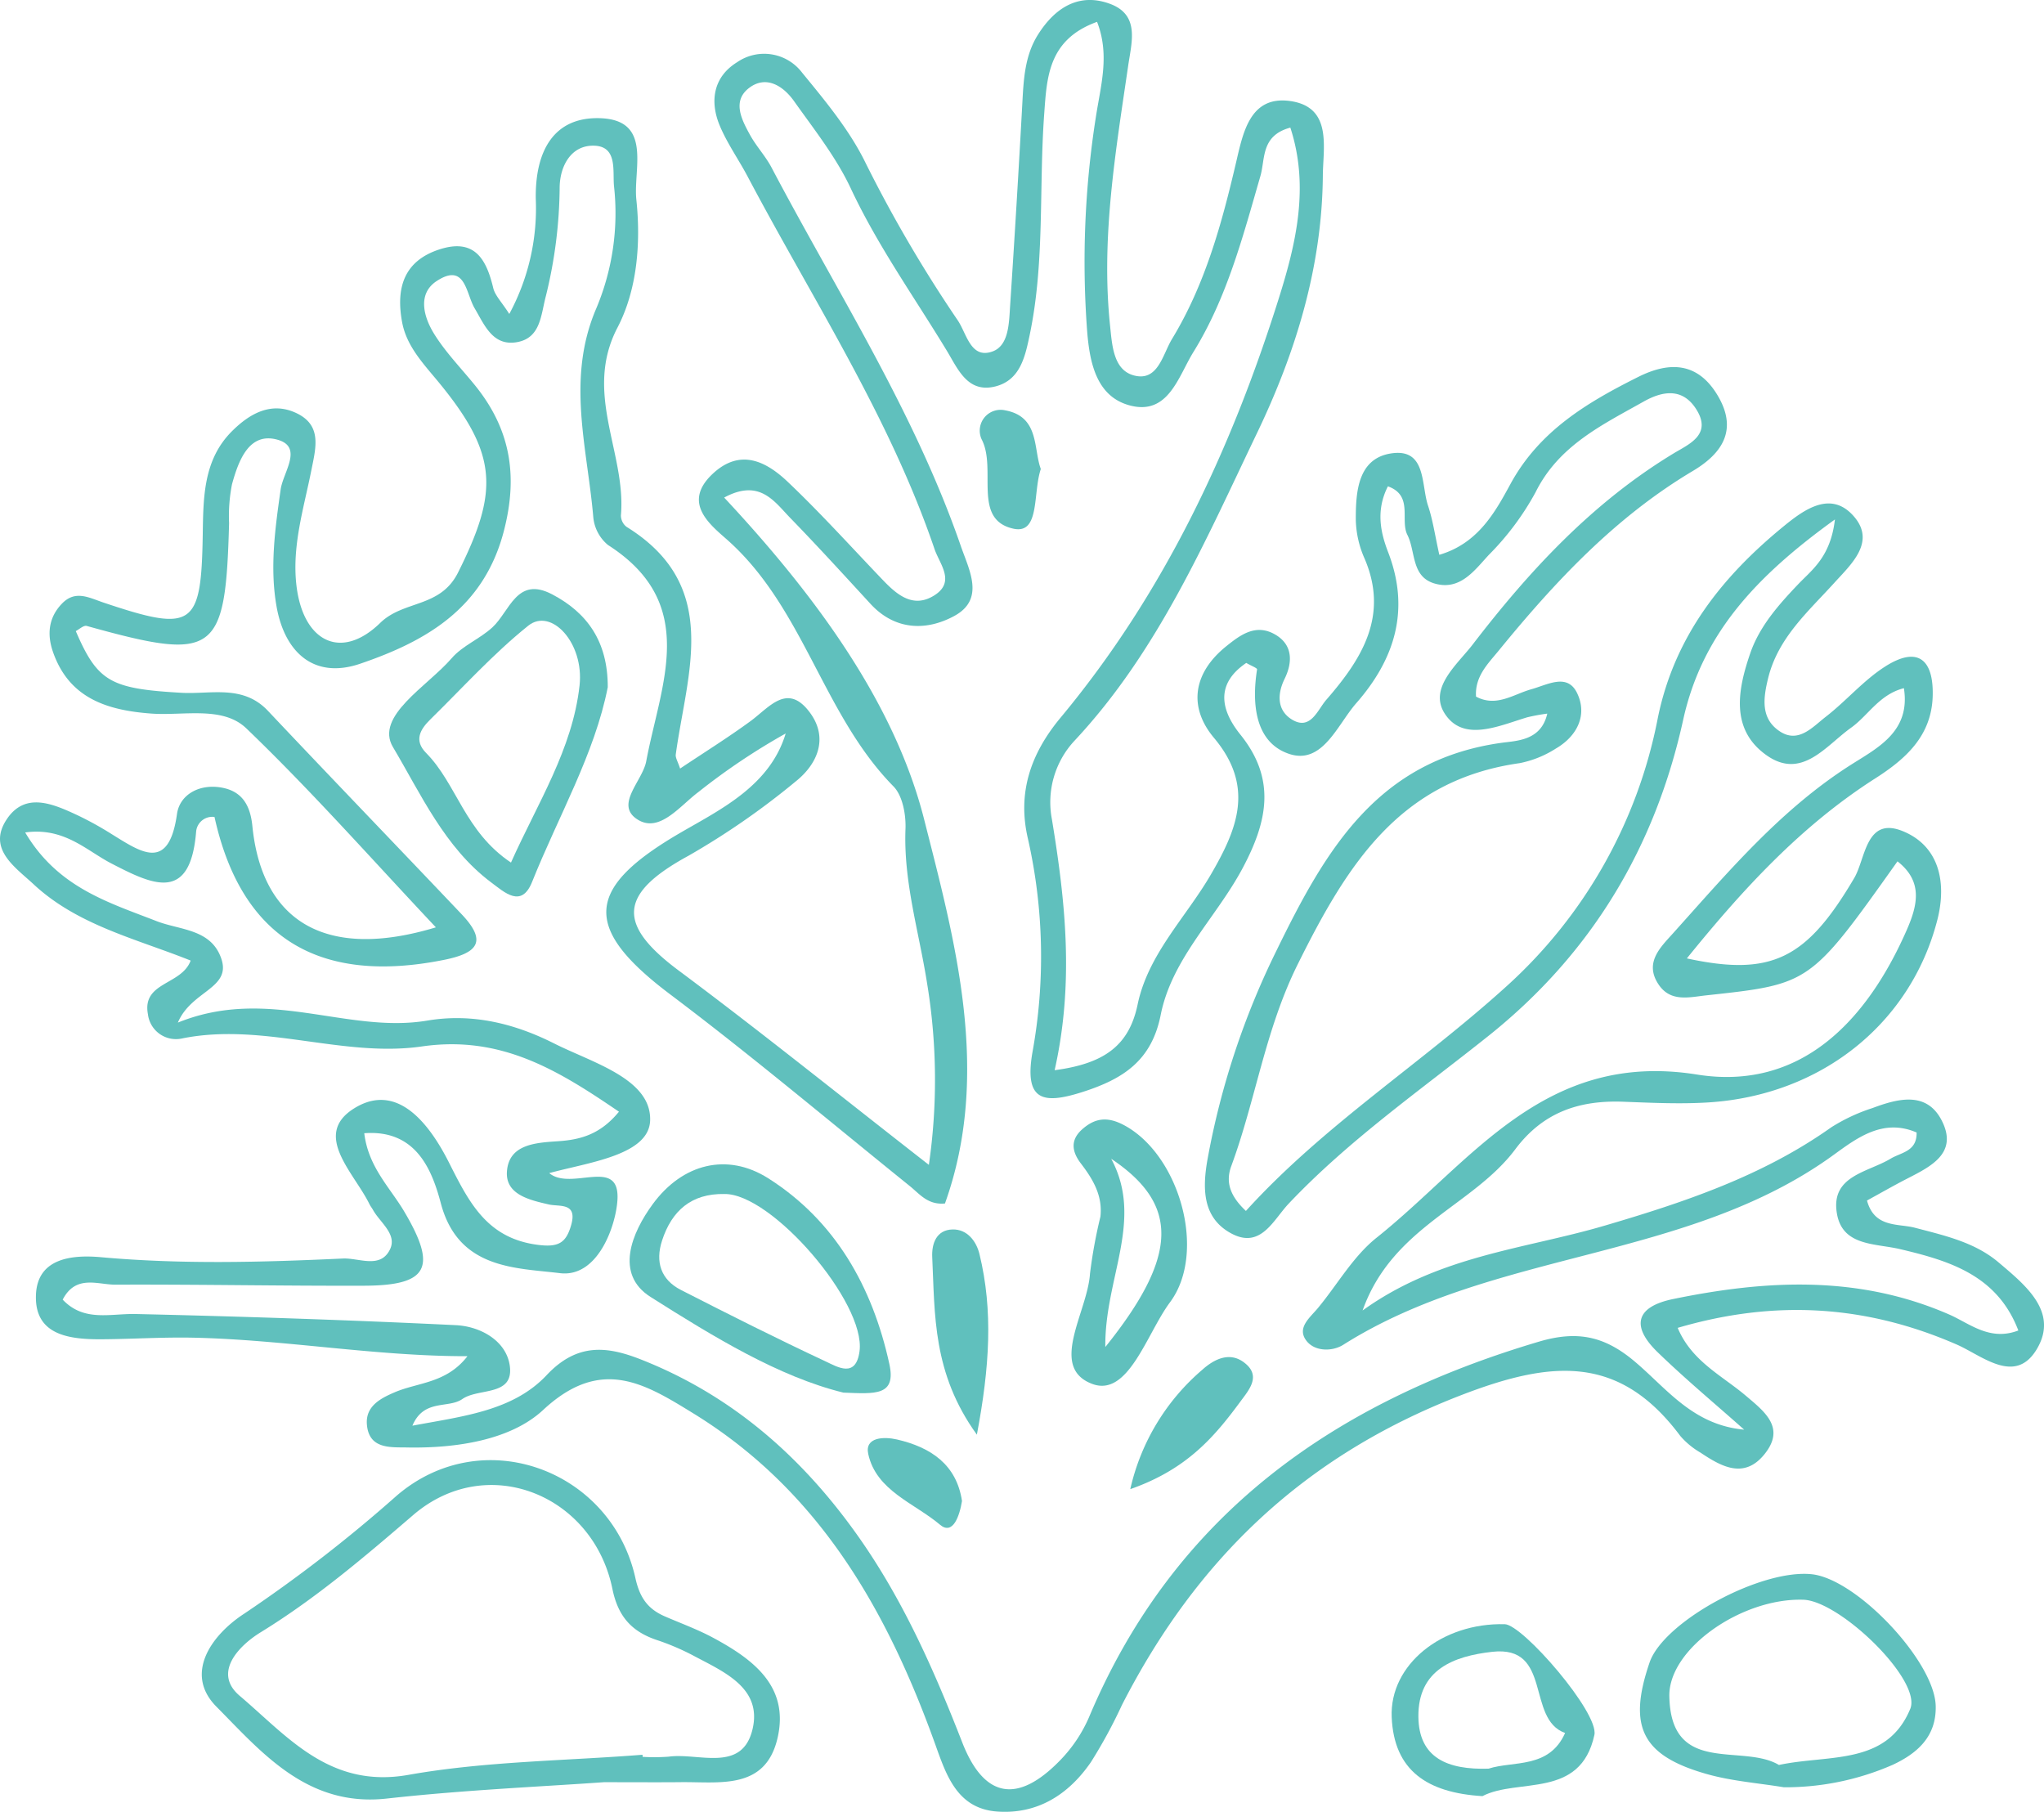 <svg xmlns="http://www.w3.org/2000/svg" xmlns:xlink="http://www.w3.org/1999/xlink" width="316" height="280.069" viewBox="0 0 316 280.069"><defs><clipPath id="a"><rect width="316" height="280.069" fill="none"/></clipPath></defs><g clip-path="url(#a)"><path d="M163.048,165.432c7.834-1.026,11.532-3.944,12.825-10.148,1.627-7.8,7.458-13.454,11.33-20.107,4.131-7.1,6.775-13.61.473-21.122-4.012-4.781-3.206-10.05,1.9-14.155,2.13-1.713,4.44-3.452,7.318-1.948,3.024,1.581,2.97,4.4,1.708,6.976-1.247,2.549-1.055,4.934,1.087,6.273,2.909,1.819,4.005-1.475,5.347-3.016,5.472-6.287,9.74-12.979,5.912-21.872a15.553,15.553,0,0,1-1.341-5.879c-.024-4.447.311-9.706,5.687-10.376,5.222-.65,4.4,4.88,5.48,8.113.738,2.207,1.064,4.551,1.744,7.593,5.97-1.759,8.6-6.535,11-10.952C238,66.587,245.4,62.2,253.3,58.25c4.842-2.417,9.179-2.238,12.226,2.847,3.164,5.281.815,8.949-3.822,11.709-11.988,7.136-21.319,17.126-30.012,27.776-1.633,2-3.7,3.974-3.5,7.1,3.136,1.688,5.8-.369,8.523-1.128,2.572-.717,5.6-2.547,7.11.6,1.616,3.363.02,6.632-3.292,8.559a16.165,16.165,0,0,1-5.591,2.255c-18.6,2.632-26.693,15.747-34.312,31.088-5.046,10.16-6.492,20.944-10.277,31.2-.906,2.455-.209,4.613,2.263,6.932,11.988-13.212,27.12-22.791,40.267-34.706a75.013,75.013,0,0,0,23.414-41.5c2.575-12.615,9.926-21.85,19.529-29.689,3.176-2.593,7.22-5.45,10.7-1.56,3.582,4-.321,7.467-2.955,10.374-4.066,4.482-8.685,8.483-10.221,14.733-.766,3.123-1.17,6.245,1.8,8.211,2.893,1.917,5.08-.679,7.1-2.241,3.186-2.463,5.858-5.663,9.227-7.8,5.112-3.243,7.494-.95,7.313,4.658-.2,6.123-4.211,9.679-8.874,12.657-11.5,7.342-20.525,17.19-29.131,27.827,13.162,2.853,18.544.024,25.88-12.427,1.767-3,1.783-9.618,7.57-7.217,5.579,2.315,6.765,7.925,5.264,13.737-4.131,16-17.958,27.077-35.393,28.17-4.365.274-8.77.057-13.151-.107-6.8-.253-12.391,1.6-16.7,7.357-6.587,8.8-19,11.946-23.6,24.913,11.852-8.527,25.052-9.478,37.405-13.11,12.327-3.624,24.425-7.67,35.052-15.206a27.744,27.744,0,0,1,6.38-2.979c3.936-1.474,8.379-2.638,10.709,1.954,2.554,5.032-1.7,7.08-5.409,8.986-2.059,1.061-4.07,2.215-6.158,3.358,1.157,4.268,4.817,3.523,7.413,4.207,4.594,1.212,9.244,2.228,12.942,5.365,4.109,3.485,9.285,7.611,5.943,13.323-3.359,5.743-8.485,1.076-12.463-.653-13.874-6.033-27.945-7.008-43.1-2.558,2.161,5.161,6.847,7.364,10.521,10.48,2.925,2.481,6.23,4.972,2.86,9.095-3.139,3.841-6.64,1.86-9.852-.288a12.235,12.235,0,0,1-3.11-2.559c-9.466-12.7-19.979-11.717-34.053-6.264-24.216,9.382-40.814,25.4-52.277,47.821a77.435,77.435,0,0,1-4.809,8.85c-3.441,5-8.252,8.088-14.509,7.629-6.232-.458-7.884-5.753-9.581-10.468-7.451-20.7-17.951-39.141-37.379-51.083-7.539-4.635-14.29-8.823-23.2-.533-5.03,4.682-13.475,5.956-21.076,5.807-2.519-.049-5.877.288-6.183-3.564-.225-2.83,2.131-4.042,4.309-4.971,3.643-1.554,7.974-1.366,11.24-5.574-14.256.02-28.208-2.553-42.371-2.861-4.719-.1-9.445.214-14.169.244-4.993.032-10.438-.607-10.17-6.9.237-5.588,5.445-6.2,10.037-5.787,12.472,1.127,24.942.786,37.41.206,2.491-.117,5.794,1.646,7.28-1.4,1.155-2.364-1.537-4.147-2.634-6.136-.163-.295-.384-.559-.531-.86-2.345-4.824-8.891-10.717-2.406-14.793,6.832-4.293,11.847,2.708,14.714,8.39,3.127,6.2,5.9,11.735,13.839,12.7,3.1.376,4.255-.34,5.033-3.074,1.006-3.533-1.812-2.808-3.445-3.183-3.07-.7-6.746-1.564-6.483-5.122.308-4.163,4.39-4.421,7.843-4.649,3.377-.223,6.529-.97,9.472-4.568-9.382-6.394-18.2-11.858-30.46-10.089-12.3,1.774-24.613-3.794-37.166-1.217a4.364,4.364,0,0,1-5.193-3.757c-.949-5.031,5.192-4.468,6.606-8.3-8.407-3.37-17.486-5.457-24.288-11.8-2.818-2.63-7.2-5.442-4.151-10.031,2.858-4.311,7.168-2.39,10.92-.648a51.369,51.369,0,0,1,5.306,2.93c4.563,2.815,8.832,5.885,10.1-3.111.434-3.064,3.6-4.786,7.154-4.029,3.147.67,4.208,3,4.5,5.9,1.5,14.917,11.514,20.765,28.369,15.653-9.923-10.535-19.207-21.065-29.3-30.754-3.658-3.511-9.7-1.922-14.7-2.291-6.746-.5-12.679-2.315-15.189-9.509-.955-2.737-.7-5.343,1.395-7.5,2.072-2.131,4.151-.907,6.459-.133C29.872,97.8,31.11,96.894,31.343,82.7c.095-5.743.059-11.593,4.519-16.043,2.731-2.725,6.1-4.658,10.01-2.774,3.93,1.892,2.958,5.327,2.271,8.781-1.178,5.915-3.049,11.793-2.3,17.94,1.047,8.6,6.895,11.573,12.942,5.683,3.638-3.542,9.274-2.276,12.032-7.789C77.059,76.024,77.043,70.33,67.9,59.186c-2.354-2.87-5.028-5.592-5.731-9.368-.951-5.111.13-9.435,5.759-11.262,5.423-1.758,7.251,1.467,8.321,5.949.281,1.182,1.316,2.185,2.487,4.028A34.347,34.347,0,0,0,82.83,30.721c-.108-7.294,2.724-12.665,9.9-12.452,8.182.243,5.146,7.822,5.649,12.6.715,6.785.109,13.973-2.918,19.772-5.307,10.167,1.381,19.394.531,29.04a2.251,2.251,0,0,0,.864,1.754c14.742,9.127,9.342,22.539,7.618,35.184-.072.532.331,1.128.669,2.186,3.728-2.493,7.4-4.781,10.878-7.326,2.916-2.132,5.706-6.018,9.176-1.345,2.942,3.961,1.178,8-2.209,10.682a117.881,117.881,0,0,1-16.526,11.455c-10.77,5.86-11.185,10.568-1.526,17.764,12.619,9.4,24.878,19.283,38.666,30.03a91.646,91.646,0,0,0-.267-28.008c-1.239-7.95-3.669-15.707-3.348-23.913.086-2.205-.437-5.138-1.859-6.585C127.154,110.4,124.276,93.86,112.3,83.33c-2.687-2.364-6.795-5.691-2.135-10.073,4.256-4,8.274-1.948,11.61,1.217,5.12,4.86,9.858,10.121,14.747,15.223,2.207,2.3,4.692,4.371,7.92,2.339,3.329-2.1.826-4.837.037-7.153-6.981-20.5-18.841-38.576-28.876-57.56-1.4-2.655-3.179-5.142-4.33-7.9-1.588-3.8-.967-7.543,2.662-9.791a7.363,7.363,0,0,1,10.07,1.6c3.61,4.4,7.362,8.913,9.822,13.972a208.97,208.97,0,0,0,14.261,24.347c1.377,2.067,1.994,6,5.363,4.775,2.547-.926,2.54-4.468,2.716-7.121q1.03-15.6,1.883-31.214c.2-3.722.374-7.416,2.448-10.68,2.6-4.1,6.287-6.487,11.084-4.726,4.666,1.713,3.368,5.9,2.835,9.558-1.942,13.311-4.216,26.6-2.808,40.144.315,3.031.5,6.866,3.648,7.736,3.766,1.042,4.482-3.23,5.928-5.61,5.132-8.443,7.7-17.84,9.927-27.368,1.069-4.57,2.153-10.315,8.376-9.422,6.51.935,5.057,7.11,5.021,11.527-.112,14.043-4.157,27.249-10.162,39.765-7.987,16.648-15.3,33.747-28.192,47.547a13.953,13.953,0,0,0-3.529,12.195c2.074,12.613,3.461,25.23.42,38.773M269.647,221c-4.47-3.974-9.079-7.807-13.371-11.965-4.065-3.937-3.521-7.01,2.394-8.229,14.417-2.97,28.662-3.71,42.647,2.381,3.17,1.381,6.286,4.185,10.715,2.481-3.259-8.55-10.672-10.78-18.287-12.576-3.868-.911-8.887-.446-9.757-5.483-1.016-5.876,4.765-6.364,8.3-8.5,1.627-.979,4.086-1.1,4.017-4.046-5.159-2.233-9.2.829-12.814,3.454C260.8,194.99,231,193.13,207.663,207.881c-1.653,1.045-4.356,1.077-5.666-.591-1.593-2.03.526-3.6,1.785-5.128,3-3.632,5.426-7.954,9.025-10.825,14.688-11.718,25.883-29.01,49.542-25.232,15.941,2.545,26.181-8.151,32.4-22.272,1.685-3.829,2.624-7.54-1.4-10.684-13.483,18.976-13.483,18.976-29.521,20.709-2.661.288-5.539,1.1-7.4-1.656-2.277-3.374.27-5.759,2.227-7.936,8.545-9.507,16.779-19.321,27.829-26.254,4.066-2.552,8.891-5.108,7.856-11.633-3.831.986-5.5,4.215-8.17,6.118-3.923,2.8-7.64,8.152-13.139,4.2-5.562-3.993-4.361-10.141-2.449-15.7,1.437-4.176,4.38-7.5,7.43-10.7,2.126-2.234,4.979-4.174,5.668-10-12.247,8.832-20.548,17.735-23.461,30.971-4.338,19.713-14.168,36.133-30.066,48.832-10.519,8.4-21.611,16.119-30.925,25.964-2.382,2.518-4.3,7.046-8.853,4.615-4.588-2.451-4.474-7.151-3.667-11.615A122.191,122.191,0,0,1,197.365,146.9c7.558-15.487,15.573-29.419,34.807-32.079,2.346-.325,6.088-.33,7.036-4.51a30.6,30.6,0,0,0-3.093.57c-4.182,1.252-9.352,3.662-12.328.021-3.428-4.192,1.417-8.056,3.882-11.265,8.793-11.448,18.541-21.972,31.1-29.568,2.341-1.417,6.028-2.9,3.4-6.913-2.181-3.335-5.337-2.615-8.068-1.078-6.418,3.612-13.132,6.8-16.712,14.032a42.512,42.512,0,0,1-7.223,9.67c-2.183,2.349-4.431,5.593-8.409,4.411-3.6-1.07-2.878-4.929-4.177-7.506-1.164-2.308.962-6.083-3.012-7.508-1.893,3.73-1.141,7.125.041,10.193,3.446,8.939.992,16.572-4.934,23.33-2.928,3.34-5.232,9.6-10.428,7.821s-5.751-7.693-4.906-13.046c.033-.206-.929-.567-1.669-1-4.864,3.3-3.9,7.371-.9,11.093,5.551,6.895,4.169,13.4.38,20.551-4.083,7.707-10.967,14-12.711,22.774-1.413,7.11-5.854,9.909-12.06,11.9-6.1,1.954-9.044,1.408-7.778-6.062a82.709,82.709,0,0,0-.684-33.074c-1.659-7.052.387-13.116,5.028-18.7C179.89,91.8,190.3,69.659,197.707,46.1c2.655-8.439,4.756-17.254,1.778-26.373-4.578,1.234-3.856,4.822-4.627,7.485-2.712,9.369-5.183,18.856-10.373,27.231-2.322,3.749-3.865,9.867-9.892,8.21-5.058-1.392-6.133-6.517-6.523-11.488a143.922,143.922,0,0,1,1.366-33.176c.721-4.714,2.17-9.508.167-14.611-7.589,2.739-7.761,8.63-8.172,14.27-.829,11.39.123,22.9-2.254,34.186-.7,3.346-1.48,6.935-5.287,7.9-4.285,1.087-5.792-2.676-7.474-5.453-5.046-8.332-10.722-16.267-14.889-25.161-2.253-4.812-5.665-9.11-8.77-13.487-1.658-2.336-4.285-4.043-6.922-2.057-2.694,2.029-1.187,4.91.118,7.284.968,1.761,2.4,3.275,3.332,5.05,10.167,19.3,22.078,37.732,29.259,58.505,1.286,3.721,3.777,8.207-1.02,10.807-4.281,2.322-9.135,2.27-12.957-1.886-4.1-4.462-8.189-8.943-12.411-13.29-2.472-2.544-4.717-6.093-10.2-3.132,13.735,14.721,26.268,31.43,30.913,49.747,4.727,18.639,10.458,39.2,3.22,59.377-2.652.251-3.9-1.457-5.443-2.7-12.3-9.917-24.4-20.109-37.013-29.608-13.779-10.374-13.149-16.488,1.725-25.1,6.2-3.591,13.69-7.228,16.108-15.247a100.8,100.8,0,0,0-13.48,9.04c-2.888,2.157-6.026,6.4-9.415,4.263-3.607-2.274.76-5.936,1.336-9.014,2.23-11.915,8.284-24.342-5.913-33.424a6.332,6.332,0,0,1-2.274-4.323c-.923-10.758-4.223-21.409.493-32.319a37.941,37.941,0,0,0,2.715-18.8c-.243-2.345.6-6.21-3.121-6.286-3.5-.072-5.2,3.1-5.283,6.309a72.01,72.01,0,0,1-2.139,16.961c-.773,2.9-.785,6.472-4.489,7.106-3.725.637-5-2.674-6.527-5.259-1.356-2.3-1.413-7.112-5.87-4.184-3,1.971-2,5.545-.389,8.147,1.758,2.837,4.148,5.287,6.272,7.9,5.489,6.748,6.768,13.921,4.511,22.6-3.113,11.969-12.06,17.038-22.209,20.5-7.134,2.433-11.674-1.746-12.93-8.852-1.063-6.012-.219-12.069.634-18.083C43.762,73,46.929,69.1,42.9,67.972c-4.424-1.24-6.037,3.286-7.034,6.89a25.4,25.4,0,0,0-.45,6.012c-.554,20.353-2.066,21.44-22.014,15.883-.457-.127-1.126.5-1.685.8,3.38,7.866,5.416,8.91,16.326,9.537,4.537.261,9.5-1.317,13.368,2.776,9.937,10.528,19.985,20.95,29.952,31.45,3.916,4.125,2.648,5.983-2.7,7.056-19.417,3.9-31.379-3.419-35.5-22.086a2.506,2.506,0,0,0-2.841,2.261c-.9,11.093-6.768,8.2-13.114,4.92-3.864-2-7.274-5.624-13.315-4.79,5.037,8.515,12.861,10.805,20.31,13.707,3.633,1.415,8.443,1.187,10.013,5.81s-4.635,4.927-6.717,9.877c13.978-5.663,26.125,1.779,38.573-.313,6.914-1.162,13.444.437,19.582,3.531,5.941,2.994,15.053,5.465,14.857,11.9-.165,5.394-9.579,6.491-15.6,8.149,3.4,2.826,10.917-2.6,10.548,4.1-.219,3.964-3,12.083-8.887,11.366-6.878-.838-15.717-.592-18.422-10.806-1.361-5.139-3.821-11.431-11.835-10.824.63,5.236,3.97,8.373,6.173,12.094,5.138,8.677,3.745,11.445-6.2,11.477-12.818.041-25.638-.218-38.456-.163-2.72.012-6.105-1.608-8.138,2.313,3.3,3.487,7.364,2.133,11.313,2.224,16.5.38,32.99.925,49.47,1.723,3.829.186,7.8,2.428,8.336,6.275.663,4.773-4.822,3.395-7.327,5.14-2.189,1.525-5.946-.08-7.729,4.124,7.846-1.467,15.553-2.281,20.755-7.813,4.715-5.013,9.329-4.49,14.589-2.417,13.909,5.482,24.65,14.838,33.277,26.915,7.116,9.961,11.97,20.953,16.384,32.274,3.388,8.688,8.6,9.5,15.129,2.771a22.177,22.177,0,0,0,4.466-6.656c13.178-31.329,37.894-48.682,69.573-58.067,5.973-1.769,10.168-.813,14.75,3.035,4.991,4.191,9,9.848,16.963,10.571" transform="translate(0 0)" fill="#60c0bd"/><path d="M93.374,275.7c-9.337.674-21.485,1.186-33.541,2.528-12.29,1.367-19.312-7.1-26.353-14.21-5.035-5.081-.769-11.072,4.3-14.368a221.679,221.679,0,0,0,23.573-18.239c13.3-11.425,33.2-3.991,36.907,12.734.68,3.07,1.939,4.793,4.572,5.932,2.473,1.069,5.025,2,7.39,3.265,6.216,3.34,11.909,7.535,9.994,15.613-1.9,8-8.962,6.668-14.951,6.739-3.036.036-6.074.007-11.9.007m5.994-4.248.021.327a29.906,29.906,0,0,0,4.038-.028c4.635-.637,11.346,2.536,12.951-4.246,1.534-6.48-4.609-8.934-9.343-11.477a37.742,37.742,0,0,0-5.577-2.349c-3.824-1.318-5.885-3.659-6.742-7.855-2.978-14.578-19.377-21.235-30.8-11.423-7.593,6.525-15.044,12.88-23.585,18.127-3.279,2.015-7.48,6.217-3.235,9.819C44.468,268.6,50.98,276.73,63.17,274.566c11.874-2.107,24.116-2.157,36.2-3.11" transform="translate(-0.028 -0.204)" fill="#60c0bd"/><path d="M276.012,276.5c-3.96-.653-8.023-.947-11.861-2.029-10.106-2.847-12.295-7.332-8.9-17.258,2.164-6.327,17.158-14.483,25.08-13.644,6.966.739,18.964,13.471,19.155,20.326.133,4.756-2.83,7.357-6.672,9.145a41.431,41.431,0,0,1-16.8,3.461m-.764-3.449c7.682-1.649,16.65.14,20.3-8.67,1.832-4.424-10.852-16.688-16.518-16.871-9.54-.31-20.863,7.582-20.725,14.912.232,12.364,11.256,7.235,16.945,10.629" transform="translate(-0.229 -0.22)" fill="#60c0bd"/><path d="M229.376,277.876c-8.511-.517-13.677-3.931-14.027-12.21-.344-8.109,7.766-14.62,17.485-14.368,2.784.072,14.591,13.7,13.85,17.119-2.156,9.964-11.8,6.6-17.308,9.459m.943-4.246c3.825-1.243,9.361.061,11.836-5.514-6.057-2.165-1.92-13.6-11.268-12.549-5.932.664-11.477,2.738-11.413,10.023.057,6.419,4.557,8.236,10.844,8.04" transform="translate(-0.194 -0.226)" fill="#60c0bd"/><path d="M94.015,106.3c-2.012,10.28-7.618,19.915-11.7,30.109-1.633,4.079-4.205,1.669-6.348.062-7.176-5.382-10.878-13.708-15.162-20.9-2.847-4.783,5.352-9.418,9.077-13.739,1.677-1.946,4.363-2.991,6.293-4.768,2.7-2.49,3.774-7.973,9.228-5.114,5.408,2.834,8.629,7.271,8.61,14.352M79.052,133.418c4.1-9.176,9.507-17.494,10.6-27.364.732-6.592-4.386-12.091-7.927-9.253-5.432,4.355-10.152,9.6-15.142,14.492-1.548,1.519-2.582,3.236-.651,5.185,4.739,4.786,5.963,12.161,13.117,16.94" transform="translate(-0.054 -0.082)" fill="#60c0bd"/><path d="M130.471,215.434c-9.929-2.435-20.027-8.593-29.809-14.788-5.579-3.532-2.923-9.908.356-14.371,4.588-6.241,11.5-7.991,17.84-3.971,10.344,6.557,16.115,16.774,18.724,28.709,1.083,4.953-2.168,4.617-7.111,4.421m-18.41-30.7c-5.087-.093-8.121,2.588-9.62,7.2-1.064,3.271-.211,6.033,2.926,7.635,7.421,3.793,14.87,7.543,22.419,11.07,1.792.837,4.637,2.6,5.187-1.614.978-7.493-13.61-24.435-20.912-24.289" transform="translate(-0.088 -0.162)" fill="#60c0bd"/><path d="M170.271,188.239c.367-3.238-1.133-5.769-3.005-8.213-1.335-1.74-1.749-3.568.171-5.284,1.959-1.751,3.874-2.01,6.355-.725,8.654,4.48,13.036,19.672,7.233,27.455-3.6,4.835-6.44,14.744-12.053,12.6-6.736-2.572-.709-11.082-.314-17a75.838,75.838,0,0,1,1.613-8.834m.76,20.141c11.369-14.144,11.41-22.062.907-29.1,5.107,9.514-1.033,18.427-.907,29.1" transform="translate(-0.149 -0.156)" fill="#60c0bd"/><path d="M151.158,221.95c-6.893-9.535-6.482-18.6-6.906-27.442-.1-2.139.665-4.222,3.141-4.286,2.267-.059,3.684,1.829,4.161,3.8,2.132,8.772,1.572,17.456-.4,27.931" transform="translate(-0.13 -0.171)" fill="#60c0bd"/><path d="M174.9,230.375A34.19,34.19,0,0,1,186.065,211.9c1.791-1.6,4.168-2.805,6.421-1.1,2.718,2.052.8,4.194-.571,6.053-3.966,5.368-8.2,10.447-17.014,13.529" transform="translate(-0.158 -0.189)" fill="#60c0bd"/><path d="M161.044,72.556c-1.254,3.76-.1,10.141-4.241,9.225-6.421-1.422-2.5-9.255-4.916-13.831a3.222,3.222,0,0,1,3.673-4.457c5.28.979,4.316,5.883,5.484,9.063" transform="translate(-0.137 -0.057)" fill="#60c0bd"/><path d="M148.847,232.211c-.371,2.323-1.411,5.367-3.4,3.687-3.957-3.347-9.869-5.245-11.1-10.952-.562-2.612,2.451-2.687,4.436-2.23,5.277,1.213,9.224,3.912,10.058,9.5" transform="translate(-0.121 -0.201)" fill="#60c0bd"/></g></svg>